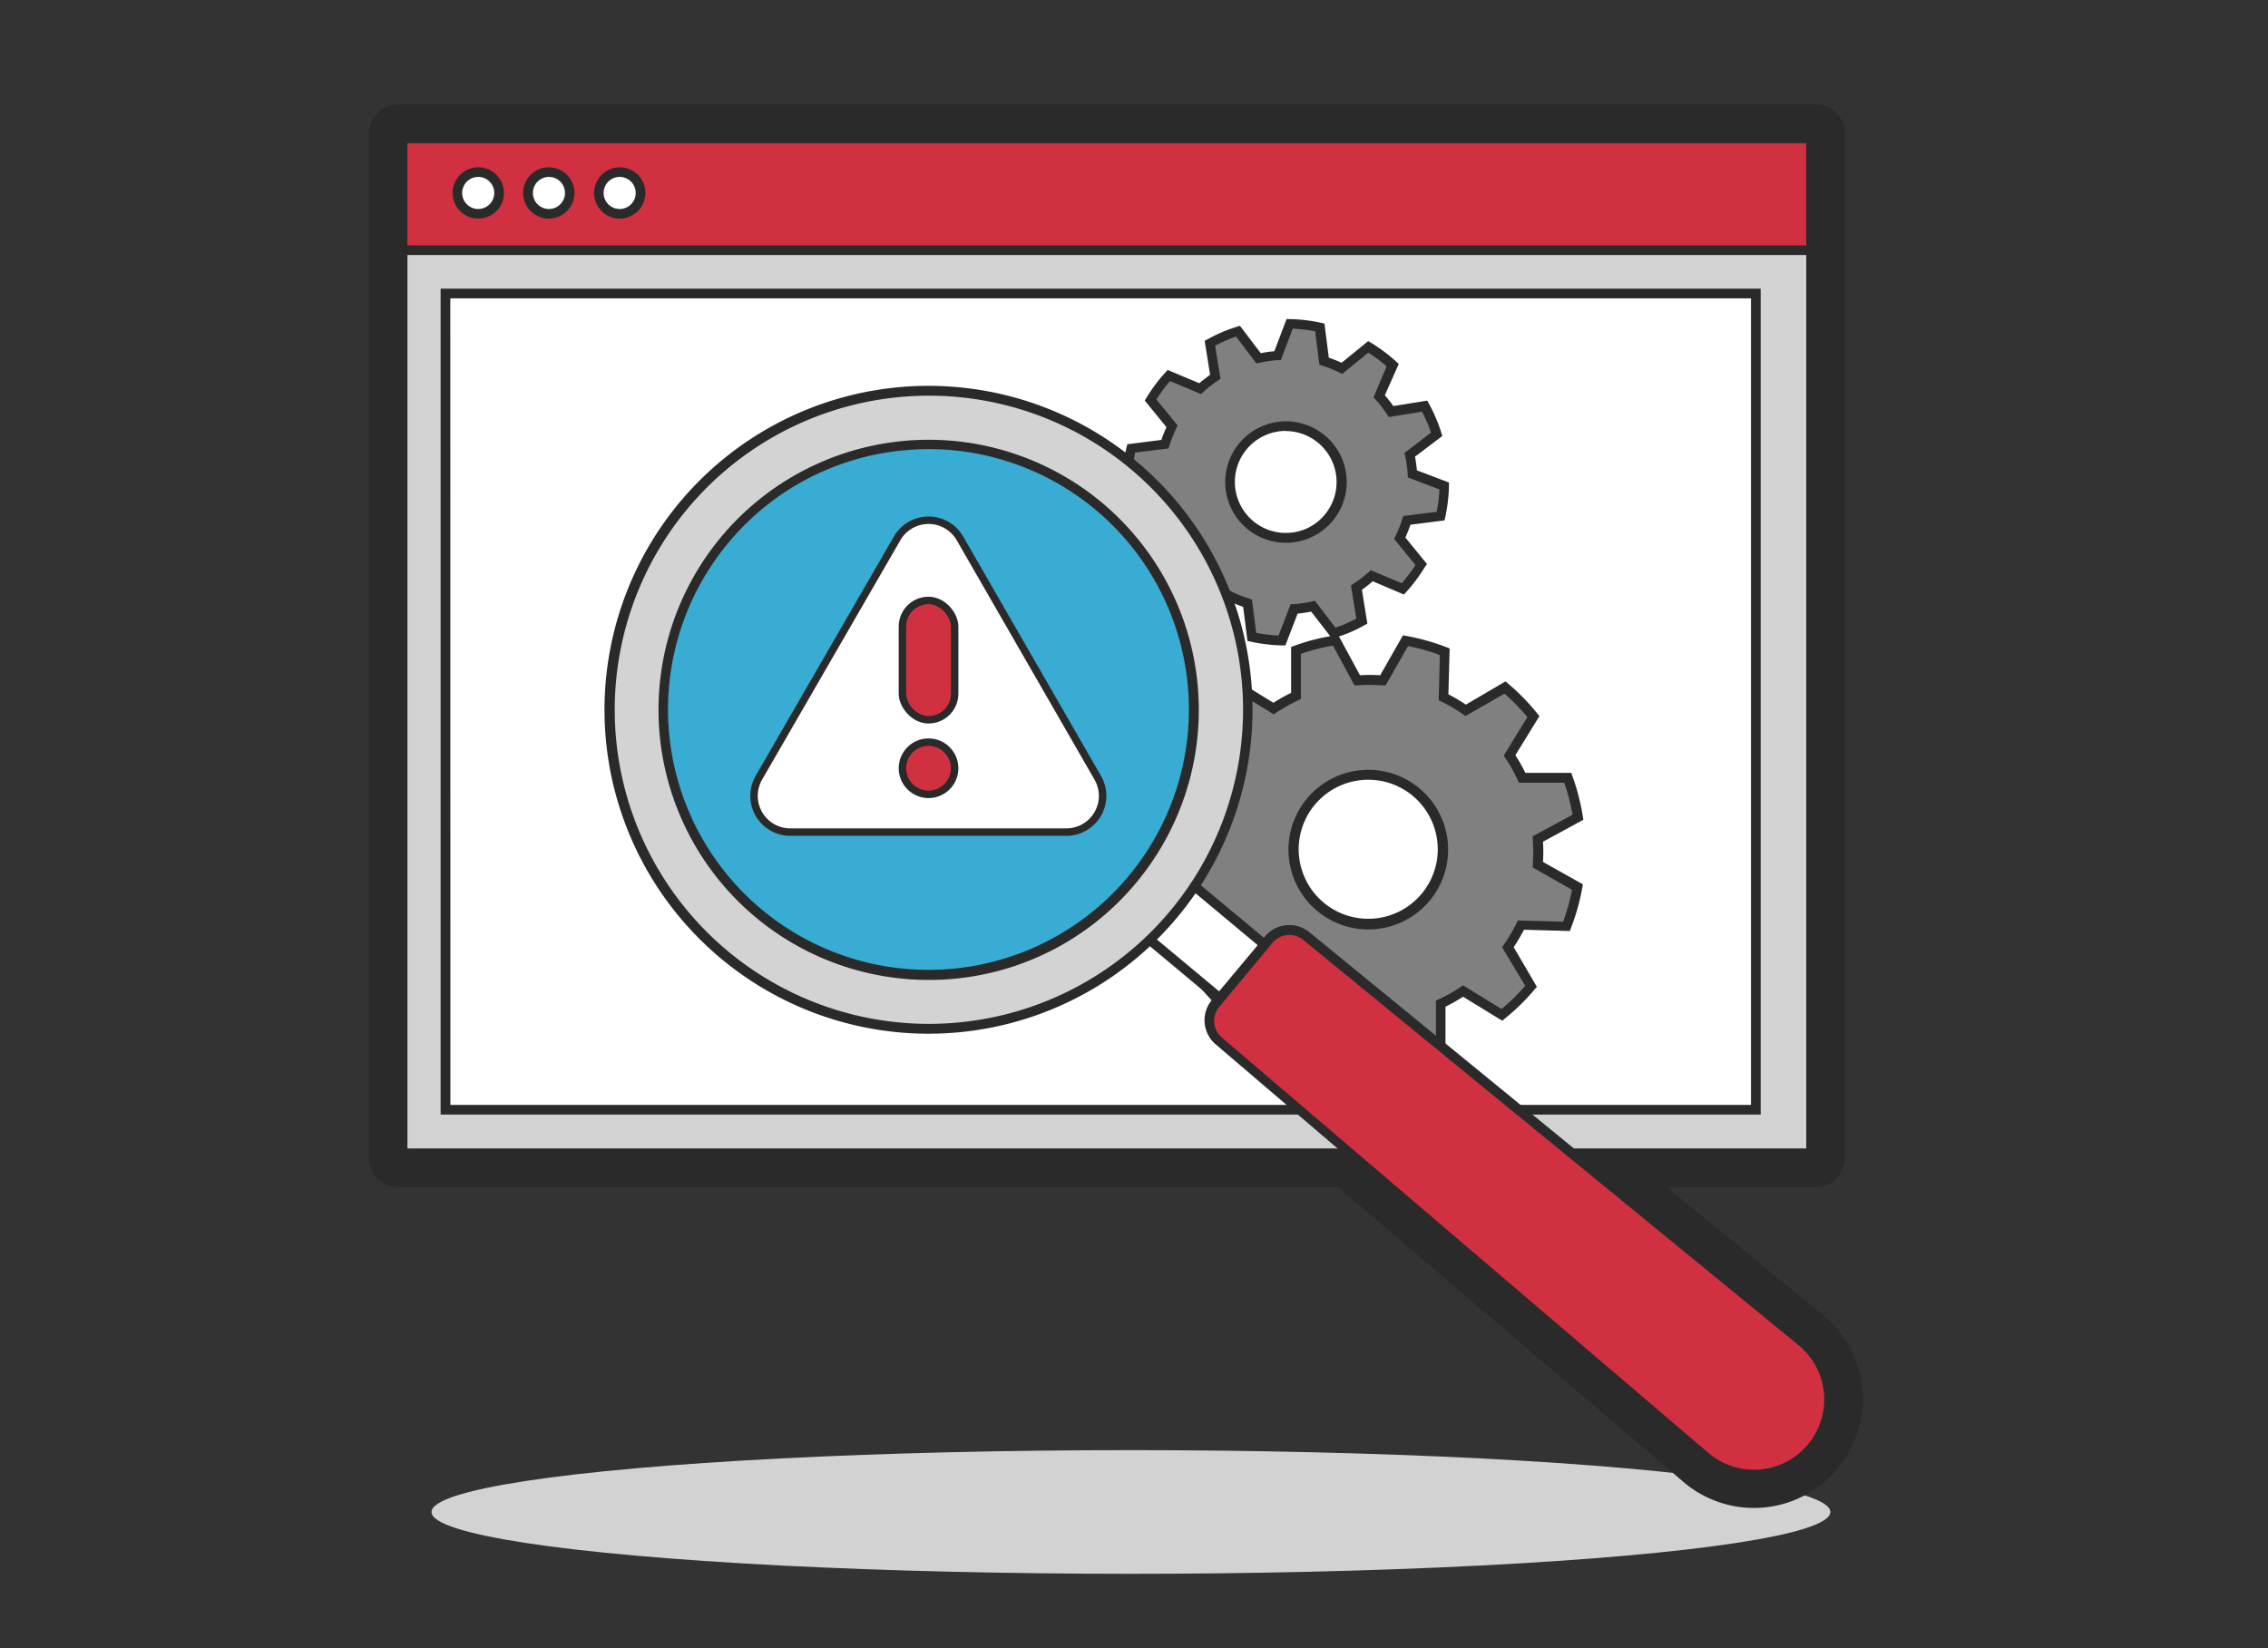 <?xml version="1.0" encoding="UTF-8"?>
<svg xmlns="http://www.w3.org/2000/svg" id="Layer_1" data-name="Layer 1" viewBox="0 0 304 221">
  <rect x="0" y="0" width="304" height="221" fill="#333333" stroke="none"/>
  <defs>
    <style>.cls-1{fill:#d2d2d2;}.cls-2{fill:#2b2a2a;}.cls-3{fill:#d3d2d2;}.cls-4,.cls-9{fill:#fff;}.cls-10,.cls-5{fill:#d13040;}.cls-6{fill:gray;}.cls-7{fill:#d3d3d3;}.cls-8{fill:#38acd2;}.cls-10,.cls-9{stroke:#2b2a2a;stroke-miterlimit:10;}</style>
  </defs>
  <title>partner-plus copy 4</title>
  <ellipse class="cls-1" cx="151.59" cy="202.71" rx="93.75" ry="8.29"></ellipse>
  <path class="cls-2" d="M245.77,186.62a10.63,10.63,0,0,0-3.8-7.27l-29.45-24.07H243.4V17.88H53.31v137.4H180.79l47.44,40.51a10.63,10.63,0,0,0,6.85,2.5c.33,0,.65,0,1,0a10.71,10.71,0,0,0,9.71-11.62Z"></path>
  <path class="cls-2" d="M235.08,202.17a14.56,14.56,0,0,1-9.33-3.4l-46.4-39.61h-126a3.88,3.88,0,0,1-3.88-3.88V17.88A3.88,3.88,0,0,1,53.31,14H243.4a3.88,3.88,0,0,1,3.88,3.88v137.4a3.88,3.88,0,0,1-3.88,3.88h-20l21,17.19a14.59,14.59,0,0,1-8,25.76Q235.74,202.17,235.08,202.17ZM57.19,151.4h123.6a3.86,3.86,0,0,1,2.51.93l47.45,40.51a6.83,6.83,0,0,0,8.73-10.51l-29.41-24.05a3.88,3.88,0,0,1,2.45-6.88h27V21.76H57.19Z"></path>
  <g id="Artwork_47" data-name="Artwork 47">
    <rect class="cls-3" x="53.96" y="25.1" width="188.79" height="129.54"></rect>
    <path class="cls-2" d="M243.4,155.28H53.31V24.45H243.4ZM54.61,154h187.5V25.74H54.61Z"></path>
    <rect class="cls-4" x="59.71" y="39.34" width="175.64" height="109.44"></rect>
    <path class="cls-2" d="M236,149.43H59.06V38.7H236Zm-175.63-1.3H234.7V40H60.36Z"></path>
    <rect class="cls-5" x="53.96" y="18.53" width="188.79" height="15.02"></rect>
    <path class="cls-2" d="M243.4,34.19H53.31V17.88H243.4ZM54.61,32.9h187.5V19.18H54.61Z"></path>
    <path class="cls-4" d="M66.9,25.87a2.8,2.8,0,1,1-2.8-2.79,2.8,2.8,0,0,1,2.8,2.79"></path>
    <path class="cls-2" d="M64.1,29.31a3.44,3.44,0,1,1,3.45-3.44A3.45,3.45,0,0,1,64.1,29.31Zm0-5.59a2.15,2.15,0,1,0,2.15,2.15A2.15,2.15,0,0,0,64.1,23.72Z"></path>
    <path class="cls-4" d="M76.38,25.87a2.8,2.8,0,1,1-2.79-2.79,2.79,2.79,0,0,1,2.79,2.79"></path>
    <path class="cls-2" d="M73.59,29.31A3.44,3.44,0,1,1,77,25.87,3.45,3.45,0,0,1,73.59,29.31Zm0-5.59a2.15,2.15,0,1,0,2.14,2.15A2.15,2.15,0,0,0,73.59,23.72Z"></path>
    <path class="cls-4" d="M85.86,25.87a2.8,2.8,0,1,1-2.8-2.79,2.8,2.8,0,0,1,2.8,2.79"></path>
    <path class="cls-2" d="M83.06,29.31a3.44,3.44,0,1,1,3.45-3.44A3.45,3.45,0,0,1,83.06,29.31Zm0-5.59a2.15,2.15,0,1,0,2.15,2.15A2.15,2.15,0,0,0,83.06,23.72Z"></path>
    <path class="cls-2" d="M243.4,155.28H53.31V17.88H243.4ZM54.6,154H242.11V19.17H54.6Z"></path>
  </g>
  <path class="cls-6" d="M211.53,109.53c-.14-.89-.32-1.78-.55-2.68s-.5-1.76-.81-2.61l-6.11,0a22.61,22.61,0,0,0-1.69-3l3.19-5.2a28.32,28.32,0,0,0-3.83-3.91l-5.27,3.09a22.56,22.56,0,0,0-3-1.75l.16-6.11a28.79,28.79,0,0,0-5.27-1.47l-3,5.31a23.19,23.19,0,0,0-3.44,0L179,85.82c-.89.15-1.78.33-2.68.56s-1.76.5-2.61.81l0,6.1a22.67,22.67,0,0,0-3,1.7l-5.2-3.2a28.26,28.26,0,0,0-3.9,3.83l3.08,5.27a24.6,24.6,0,0,0-1.75,3l-6.1-.17A28,28,0,0,0,155.4,109l5.31,3a22.06,22.06,0,0,0,0,3.45l-5.37,2.91c.14.89.32,1.79.55,2.68s.5,1.77.81,2.62l6.11,0a22,22,0,0,0,1.69,3l-3.2,5.21a29.42,29.42,0,0,0,3.83,3.9l5.27-3.09a23.35,23.35,0,0,0,3,1.75l-.16,6.11a28.46,28.46,0,0,0,5.26,1.47l3-5.3a23.35,23.35,0,0,0,3.45,0l2.91,5.37c.89-.14,1.79-.32,2.68-.55s1.77-.51,2.62-.81l0-6.11a22.49,22.49,0,0,0,3-1.69l5.21,3.19a28.25,28.25,0,0,0,3.9-3.83L202.1,127a22.63,22.63,0,0,0,1.76-3l6.1.16a28,28,0,0,0,1.47-5.27l-5.3-3a22,22,0,0,0,0-3.45Zm-25.61,14.12a10,10,0,1,1,7.21-12.21A10,10,0,0,1,185.92,123.65Z"></path>
  <path class="cls-2" d="M187.47,142.76l-2.93-5.41a24.66,24.66,0,0,1-2.72,0l-3,5.35-.45-.08a28.76,28.76,0,0,1-5.39-1.51l-.42-.16.16-6.15a24.61,24.61,0,0,1-2.33-1.38L165,136.5l-.35-.3a29,29,0,0,1-3.92-4l-.29-.35,3.22-5.25a22.7,22.7,0,0,1-1.33-2.36l-6.15,0-.16-.42c-.32-.89-.6-1.79-.83-2.68s-.41-1.8-.56-2.74l-.07-.45,5.41-2.93a22.43,22.43,0,0,1,0-2.72l-5.34-3,.08-.45a28.73,28.73,0,0,1,1.5-5.39l.17-.43,6.15.17a21.94,21.94,0,0,1,1.38-2.33l-3.11-5.31.29-.35a29,29,0,0,1,4-3.92l.36-.29,5.24,3.22a22.85,22.85,0,0,1,2.37-1.33l0-6.16.43-.15a27.12,27.12,0,0,1,2.67-.83c.88-.22,1.8-.41,2.74-.56l.46-.07,2.93,5.41a22.25,22.25,0,0,1,2.71,0l3.05-5.35.45.08a29.66,29.66,0,0,1,5.38,1.51l.43.17-.17,6.15a22.08,22.08,0,0,1,2.34,1.38l5.31-3.11.35.29a28.91,28.91,0,0,1,3.91,4l.29.36-3.22,5.24a22.92,22.92,0,0,1,1.34,2.37l6.15,0,.15.43a25.55,25.55,0,0,1,.83,2.67c.23.88.42,1.8.57,2.74l.07.45-5.41,2.94a22.23,22.23,0,0,1,0,2.71l5.35,3-.08.45a28.88,28.88,0,0,1-1.51,5.38l-.16.43-6.15-.17a24.77,24.77,0,0,1-1.38,2.34l3.11,5.31-.29.34a29,29,0,0,1-4,3.92l-.35.29-5.25-3.22a23.87,23.87,0,0,1-2.36,1.34l0,6.15-.43.15a27.48,27.48,0,0,1-2.68.83c-.87.23-1.8.42-2.74.57ZM185.28,136l2.89,5.32c.74-.12,1.47-.28,2.17-.46s1.42-.4,2.13-.64l0-6.06.37-.18a20.83,20.83,0,0,0,2.92-1.64l.35-.23,5.16,3.17a27.39,27.39,0,0,0,3.17-3.11L201.34,127l.23-.34a21.35,21.35,0,0,0,1.7-2.88l.19-.37,6.06.16a27.6,27.6,0,0,0,1.19-4.27l-5.26-3,0-.41a22,22,0,0,0,0-3.35l0-.42,5.33-2.89c-.13-.74-.29-1.47-.47-2.17s-.39-1.41-.64-2.12l-6.06,0-.18-.37a20.83,20.83,0,0,0-1.64-2.92l-.23-.34,3.17-5.17A28.21,28.21,0,0,0,201.66,93L196.43,96l-.34-.24a21.35,21.35,0,0,0-2.88-1.7l-.37-.18.16-6.06a26.57,26.57,0,0,0-4.27-1.2l-3,5.27-.41,0a22,22,0,0,0-3.35,0l-.42,0-2.88-5.33c-.75.13-1.48.28-2.18.46s-1.4.4-2.12.64l0,6.06-.38.18a23.22,23.22,0,0,0-2.92,1.64l-.34.23-5.17-3.17a29,29,0,0,0-3.16,3.11l3.06,5.23-.24.34a22.45,22.45,0,0,0-1.7,2.88l-.18.38-6.06-.17a27.76,27.76,0,0,0-1.2,4.28l5.27,3,0,.42a23.39,23.39,0,0,0,0,3.35l0,.41L156,118.69c.13.74.28,1.47.46,2.17s.4,1.42.64,2.13l6.07,0,.17.37a23.06,23.06,0,0,0,1.64,2.92l.23.35-3.16,5.16a28.14,28.14,0,0,0,3.1,3.17l5.24-3.07.33.24a21.9,21.9,0,0,0,2.89,1.7l.37.19-.17,6.06a27.72,27.72,0,0,0,4.28,1.19l3-5.26.42,0a20.8,20.8,0,0,0,3.35,0Zm-1.88-11.39a10.7,10.7,0,1,1,2.68-.34A11.19,11.19,0,0,1,183.4,124.62Zm0-20.07a9.47,9.47,0,0,0-2.35.3,9.32,9.32,0,1,0,2.35-.3Z"></path>
  <path class="cls-6" d="M192.57,58.19c-.21-.65-.44-1.29-.71-1.92s-.57-1.24-.9-1.84l-4.5.73a16.54,16.54,0,0,0-1.59-2l1.76-4.2a20.91,20.91,0,0,0-3.27-2.44l-3.53,2.87a18.29,18.29,0,0,0-2.39-1l-.57-4.52a21.25,21.25,0,0,0-4.06-.49l-1.62,4.26a16,16,0,0,0-2.55.37l-2.76-3.63a20,20,0,0,0-1.91.71c-.64.27-1.25.57-1.84.89l.72,4.51a16.43,16.43,0,0,0-2,1.59l-4.2-1.77a21.45,21.45,0,0,0-2.45,3.27l2.88,3.54a15.86,15.86,0,0,0-.95,2.39l-4.53.57a22,22,0,0,0-.49,4.05l4.26,1.63a16.91,16.91,0,0,0,.37,2.54l-3.63,2.76c.21.65.44,1.29.71,1.92s.58,1.24.9,1.84l4.5-.73a17.56,17.56,0,0,0,1.59,2L158,80.34a20.91,20.91,0,0,0,3.27,2.44l3.53-2.87a18.87,18.87,0,0,0,2.39,1l.58,4.52a20.29,20.29,0,0,0,4,.49l1.62-4.26a16,16,0,0,0,2.55-.37l2.76,3.63c.64-.2,1.28-.44,1.92-.71s1.24-.57,1.83-.89l-.72-4.5a17.69,17.69,0,0,0,2-1.59L188,78.94a21.39,21.39,0,0,0,2.44-3.27l-2.88-3.54a17.41,17.41,0,0,0,1-2.38l4.52-.58a21.15,21.15,0,0,0,.49-4l-4.26-1.63a16.91,16.91,0,0,0-.37-2.54ZM175.28,71.52a7.49,7.49,0,1,1,3.93-9.83A7.49,7.49,0,0,1,175.28,71.52Z"></path>
  <path class="cls-2" d="M172.29,86.53h-.46a21.69,21.69,0,0,1-4.17-.5l-.45-.1-.58-4.57c-.58-.2-1.15-.43-1.7-.68l-3.58,2.9-.39-.23a22.07,22.07,0,0,1-3.37-2.52l-.34-.31L159,76.26a15.66,15.66,0,0,1-1.14-1.44l-4.55.73-.22-.4c-.35-.65-.65-1.27-.92-1.9a20.67,20.67,0,0,1-.73-2l-.14-.43L155,68.06c-.11-.61-.2-1.21-.26-1.82l-4.3-1.64v-.46A21.89,21.89,0,0,1,151,60l.1-.44,4.57-.58a17.89,17.89,0,0,1,.68-1.71l-2.91-3.57.24-.39a21.91,21.91,0,0,1,2.52-3.37l.31-.34,4.24,1.78c.46-.4,1-.78,1.45-1.14l-.73-4.55.4-.21c.63-.35,1.27-.66,1.89-.93s1.29-.51,2-.73l.44-.14,2.79,3.67a16,16,0,0,1,1.82-.26l1.64-4.31h.46a21.69,21.69,0,0,1,4.17.5l.45.1.58,4.57a18,18,0,0,1,1.71.69l3.57-2.91.39.23a22.41,22.41,0,0,1,3.37,2.52l.34.31L185.62,53a15.66,15.66,0,0,1,1.14,1.44l4.55-.73.22.4c.34.63.65,1.27.92,1.9s.52,1.29.74,2l.14.44-3.67,2.78a16.45,16.45,0,0,1,.26,1.83l4.3,1.63v.46a21.89,21.89,0,0,1-.5,4.18l-.1.44-4.57.58a15.6,15.6,0,0,1-.68,1.71l2.91,3.57L191,76a21.85,21.85,0,0,1-2.51,3.37l-.31.34L184,77.93a18.2,18.2,0,0,1-1.45,1.14l.73,4.54-.4.22a19.42,19.42,0,0,1-1.89.93c-.63.27-1.3.51-2,.73l-.43.14L175.75,82c-.6.12-1.21.21-1.82.27Zm-3.91-1.68a22,22,0,0,0,3,.36L173,81l.41,0a17,17,0,0,0,2.45-.36l.4-.09,2.74,3.6c.48-.17,1-.35,1.42-.55s.92-.42,1.38-.66l-.72-4.45.35-.23a18.25,18.25,0,0,0,2-1.53l.3-.28,4.16,1.74a19.91,19.91,0,0,0,1.83-2.44l-2.85-3.5.18-.37a18.08,18.08,0,0,0,.92-2.3l.12-.4,4.48-.56a20.72,20.72,0,0,0,.37-3L188.69,64l0-.41a15.55,15.55,0,0,0-.35-2.45l-.09-.41L191.81,58c-.17-.49-.35-1-.55-1.42s-.41-.93-.65-1.38l-4.46.71-.22-.34a16.3,16.3,0,0,0-1.54-2l-.28-.31,1.75-4.15a20.81,20.81,0,0,0-2.45-1.83l-3.5,2.85-.37-.18a15,15,0,0,0-2.29-.92l-.4-.13-.57-4.48a22,22,0,0,0-3-.36l-1.6,4.22-.42,0a17,17,0,0,0-2.45.36l-.4.09-2.73-3.6c-.5.17-1,.36-1.43.55s-.92.42-1.38.66l.72,4.45-.35.23a17,17,0,0,0-1.94,1.53l-.31.28-4.16-1.74A21,21,0,0,0,155,53.55l2.85,3.5-.18.37a17.51,17.51,0,0,0-.92,2.3l-.12.4-4.48.56a20.86,20.86,0,0,0-.36,3L156,65.32l0,.41a15.55,15.55,0,0,0,.35,2.45l.09.41-3.59,2.73c.17.49.35,1,.55,1.42s.41.92.65,1.39l4.46-.72.23.34a16,16,0,0,0,1.53,2l.28.31-1.75,4.15A19.76,19.76,0,0,0,161.25,82l3.5-2.85.37.19a15.71,15.71,0,0,0,2.3.91l.39.13Zm4-12.08a8.14,8.14,0,1,1,3.2-.66h0A8.08,8.08,0,0,1,172.33,72.77Zm0-15A6.84,6.84,0,1,0,175,70.92h0a6.84,6.84,0,0,0-2.69-13.13Z"></path>
  <g id="Database_Search" data-name="Database Search">
    <rect class="cls-4" x="156.68" y="118.53" width="9.35" height="14.86" transform="translate(-38.76 169.03) rotate(-50.12)"></rect>
    <path class="cls-2" d="M164.14,135.22l-12.4-10.36,6.82-8.17L171,127.05ZM153.56,124.7,164,133.4l5.17-6.19-10.41-8.69Z"></path>
    <path class="cls-7" d="M151.89,62.33a42.78,42.78,0,1,1-60.26,5.4,42.78,42.78,0,0,1,60.26-5.4"></path>
    <path class="cls-2" d="M124.38,138.59A43.43,43.43,0,1,1,152.3,61.83h0a43.43,43.43,0,0,1-24,76.59C127,138.53,125.7,138.59,124.38,138.59Zm.11-85.54a42.11,42.11,0,1,0,27,9.78A42.05,42.05,0,0,0,124.49,53.05Z"></path>
    <path class="cls-8" d="M97.15,72.34a35.59,35.59,0,1,0,50.13-4.49,35.58,35.58,0,0,0-50.13,4.49"></path>
    <path class="cls-2" d="M124.43,131.38a36.21,36.21,0,1,1,27.84-13A36.06,36.06,0,0,1,124.43,131.38Zm.09-71.17q-1.59,0-3.18.15a34.69,34.69,0,0,0-23.7,12.4h0a34.91,34.91,0,1,0,26.88-12.55Z"></path>
    <path class="cls-5" d="M242.83,194h0a10.08,10.08,0,0,1-14.18,1.27l-65.3-55.76a3.57,3.57,0,0,1-.42-5l7.14-8.55a3.58,3.58,0,0,1,5-.47l66.48,54.34A10.08,10.08,0,0,1,242.83,194"></path>
    <path class="cls-2" d="M235.08,198.29a10.63,10.63,0,0,1-6.85-2.5L162.93,140a4.24,4.24,0,0,1-.5-5.92l7.14-8.55a4.24,4.24,0,0,1,5.92-.56L242,179.35a10.71,10.71,0,0,1-5.91,18.89C235.73,198.27,235.41,198.29,235.08,198.29Zm-62.26-72.94a2.92,2.92,0,0,0-2.25,1.05L163.42,135a2.93,2.93,0,0,0,.35,4.1l65.3,55.76a9.41,9.41,0,0,0,13.26-1.2h0a9.42,9.42,0,0,0-1.19-13.26L174.67,126A2.93,2.93,0,0,0,172.82,125.35Z"></path>
    <path class="cls-9" d="M120.25,72.18l-18.53,32.09a4.86,4.86,0,0,0,4.21,7.29h37a4.86,4.86,0,0,0,4.21-7.29L128.67,72.18A4.86,4.86,0,0,0,120.25,72.18Z"></path>
    <rect class="cls-10" x="120.96" y="80.5" width="7" height="16" rx="3.5"></rect>
    <circle class="cls-10" cx="124.46" cy="103" r="3.5"></circle>
  </g>
</svg>
